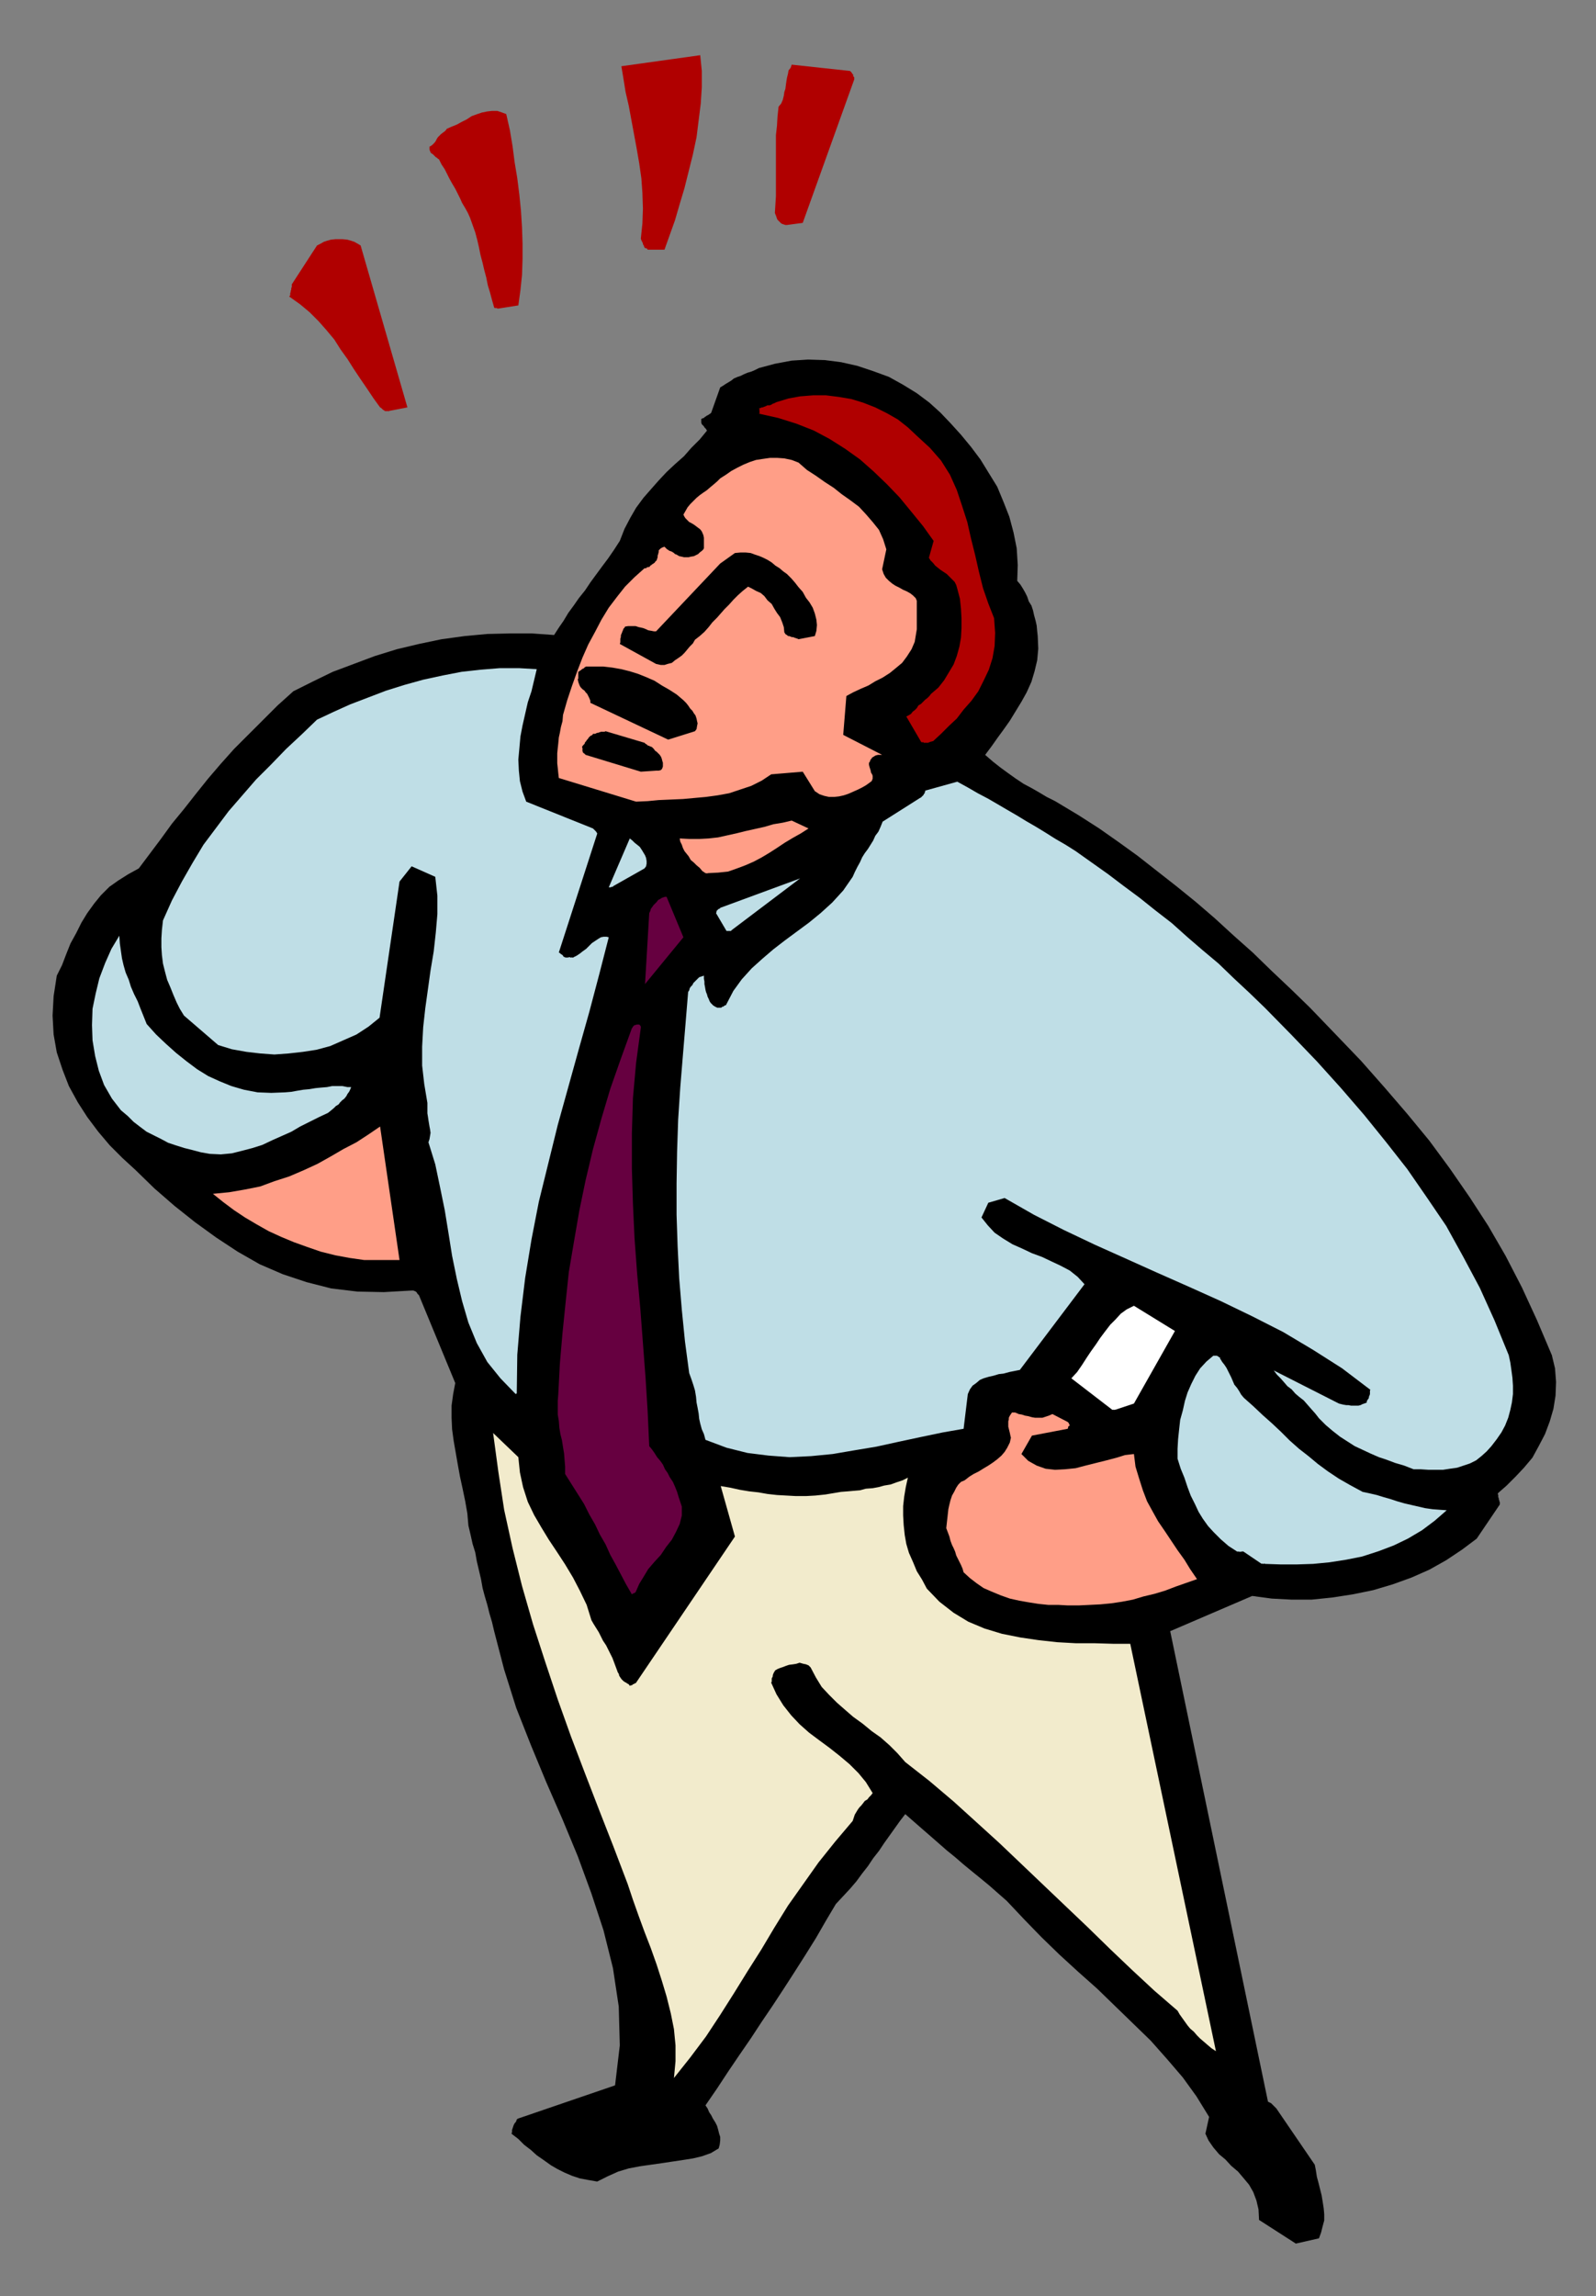 <?xml version="1.0" encoding="UTF-8" standalone="no"?>
<svg
   xmlns:dc="http://purl.org/dc/elements/1.1/"
   xmlns:cc="http://creativecommons.org/ns#"
   xmlns:rdf="http://www.w3.org/1999/02/22-rdf-syntax-ns#"
   xmlns:svg="http://www.w3.org/2000/svg"
   xmlns="http://www.w3.org/2000/svg"
   xmlns:sodipodi="http://sodipodi.sourceforge.net/DTD/sodipodi-0.dtd"
   xmlns:inkscape="http://www.inkscape.org/namespaces/inkscape"
   version="1.0"
   width="129.808mm"
   height="186.728mm"
   id="svg51"
   sodipodi:docname="CCM01297.WMF">
  <rect width="100%" height="100%" fill="#808080" stroke="none"/>
  <sodipodi:namedview
     pagecolor="#ffffff"
     bordercolor="#666666"
     borderopacity="1"
     objecttolerance="10"
     gridtolerance="10"
     guidetolerance="10"
     inkscape:pageopacity="0"
     inkscape:pageshadow="2"
     inkscape:window-width="640"
     inkscape:window-height="480"
     id="namedview53" />
  <defs
     id="defs3">
    <pattern
       id="WMFhbasepattern"
       patternUnits="userSpaceOnUse"
       width="6"
       height="6"
       x="0"
       y="0" />
  </defs>
  <path
     style="fill:#000000;fill-rule:evenodd;fill-opacity:1;stroke:none;"
     d="  M 398.344,689.589   L 405.454,687.973   L 406.1,686.196   L 406.585,684.257   L 407.07,682.479   L 407.07,680.541   L 406.908,678.763   L 406.585,676.663   L 406.262,674.724   L 405.777,672.785   L 405.292,670.846   L 404.808,669.069   L 404.484,666.968   L 404.161,665.353   L 392.688,648.549   L 392.364,648.065   L 392.203,647.903   L 392.041,647.741   L 391.88,647.58   L 391.556,647.257   L 391.395,647.095   L 391.233,646.934   L 390.91,646.61   L 390.748,646.449   L 390.425,646.287   L 390.102,646.126   L 389.779,645.964   L 359.721,501.357   L 384.931,490.532   L 390.91,491.34   L 397.051,491.663   L 403.192,491.663   L 409.494,491.017   L 415.796,490.047   L 422.099,488.755   L 428.078,486.977   L 433.896,484.877   L 439.39,482.453   L 444.561,479.545   L 449.409,476.314   L 453.934,472.921   L 461.044,462.419   L 461.044,462.095   L 461.044,461.934   L 461.044,461.611   L 460.883,461.449   L 460.883,461.126   L 460.721,460.803   L 460.721,460.48   L 460.559,460.157   L 460.559,459.833   L 460.559,459.51   L 460.398,459.187   L 460.559,458.864   L 463.145,456.602   L 465.892,453.855   L 468.478,451.109   L 471.063,448.039   L 473.003,444.484   L 474.942,440.768   L 476.396,436.89   L 477.527,433.012   L 478.174,428.973   L 478.335,424.772   L 478.012,420.571   L 477.043,416.532   L 472.518,405.868   L 467.831,395.689   L 462.822,385.995   L 457.489,376.786   L 451.833,368.061   L 445.692,359.174   L 439.39,350.611   L 432.603,342.371   L 425.654,334.292   L 418.382,326.052   L 410.787,318.135   L 402.707,309.733   L 396.889,304.078   L 390.91,298.423   L 385.092,292.768   L 379.275,287.598   L 373.457,282.266   L 367.64,277.257   L 361.66,272.41   L 355.681,267.725   L 349.702,263.039   L 343.884,258.838   L 337.905,254.637   L 331.603,250.598   L 329.179,249.144   L 326.755,247.69   L 324.331,246.235   L 321.745,244.943   L 319.321,243.489   L 317.059,242.196   L 314.635,240.904   L 312.211,239.288   L 309.948,237.672   L 307.524,235.895   L 305.262,234.118   L 302.838,232.017   L 304.777,229.432   L 306.716,226.685   L 308.494,224.262   L 310.433,221.515   L 312.211,218.607   L 313.988,215.698   L 315.604,212.79   L 317.059,209.559   L 318.028,206.327   L 318.836,202.934   L 319.16,199.38   L 318.998,195.502   L 318.836,194.048   L 318.675,192.27   L 318.352,190.816   L 317.867,189.039   L 317.544,187.585   L 317.059,186.131   L 316.251,184.838   L 315.766,183.384   L 315.12,182.091   L 314.473,180.96   L 313.665,179.668   L 312.696,178.537   L 312.857,173.69   L 312.534,168.519   L 311.564,163.672   L 310.272,158.825   L 308.494,154.301   L 306.555,149.616   L 303.969,145.415   L 301.384,141.214   L 298.475,137.336   L 295.404,133.62   L 292.334,130.227   L 289.102,126.834   L 285.708,123.764   L 281.83,120.856   L 277.628,118.271   L 273.265,115.847   L 268.417,114.07   L 263.569,112.454   L 258.56,111.323   L 253.55,110.677   L 248.379,110.515   L 243.369,110.838   L 238.198,111.808   L 233.35,113.1   L 232.057,113.747   L 230.926,114.231   L 229.795,114.554   L 228.664,115.039   L 227.694,115.524   L 226.725,115.847   L 225.593,116.332   L 224.785,116.978   L 223.977,117.463   L 223.169,117.947   L 222.2,118.594   L 221.392,119.078   L 218.806,126.349   L 218.645,126.834   L 218.483,126.995   L 218.321,127.157   L 217.998,127.319   L 217.837,127.48   L 217.513,127.642   L 217.19,127.803   L 217.029,127.965   L 216.705,128.126   L 216.382,128.45   L 215.897,128.611   L 215.574,128.773   L 215.574,129.257   L 215.574,129.581   L 215.574,129.904   L 215.736,130.388   L 215.897,130.55   L 216.221,130.873   L 216.382,131.035   L 216.544,131.358   L 216.705,131.519   L 217.029,131.843   L 217.19,132.166   L 217.352,132.327   L 215.089,135.074   L 212.504,137.659   L 210.241,140.244   L 207.494,142.668   L 204.909,145.091   L 202.485,147.677   L 200.061,150.423   L 197.798,153.009   L 195.536,156.078   L 193.758,159.148   L 191.981,162.541   L 190.526,166.257   L 188.749,169.004   L 186.971,171.589   L 185.032,174.174   L 183.254,176.598   L 181.477,179.022   L 179.861,181.445   L 177.921,183.869   L 176.467,185.969   L 174.689,188.393   L 173.235,190.816   L 171.781,192.917   L 170.326,195.179   L 163.539,194.694   L 156.752,194.694   L 149.803,194.856   L 142.854,195.502   L 135.744,196.471   L 128.795,197.925   L 122.008,199.541   L 115.221,201.642   L 108.757,204.065   L 102.293,206.489   L 96.313,209.397   L 90.173,212.467   L 85.325,216.829   L 80.8,221.353   L 76.437,225.716   L 71.912,230.24   L 67.872,234.764   L 63.994,239.288   L 60.115,244.135   L 56.56,248.659   L 52.843,253.183   L 49.45,257.869   L 46.056,262.393   L 42.662,266.917   L 39.43,268.694   L 36.36,270.633   L 33.613,272.572   L 31.027,275.157   L 28.926,277.742   L 26.826,280.65   L 25.048,283.559   L 23.432,286.79   L 21.654,290.021   L 20.362,293.253   L 19.069,296.646   L 17.453,299.877   L 16.483,306.179   L 16.16,312.157   L 16.483,317.973   L 17.453,323.467   L 19.23,328.799   L 21.17,333.807   L 23.917,338.816   L 26.826,343.34   L 30.219,347.864   L 33.774,352.065   L 37.653,355.943   L 41.531,359.497   L 47.51,365.314   L 53.651,370.646   L 59.954,375.654   L 66.418,380.34   L 73.043,384.703   L 79.83,388.58   L 86.941,391.65   L 94.213,394.074   L 101.808,396.013   L 109.888,396.982   L 117.968,397.144   L 126.533,396.659   L 126.856,396.659   L 127.017,396.659   L 127.179,396.659   L 127.341,396.82   L 127.502,396.82   L 127.825,396.982   L 127.987,397.144   L 128.149,397.305   L 128.31,397.628   L 128.472,397.79   L 128.633,397.951   L 128.795,398.113   L 139.945,425.095   L 139.299,428.488   L 138.814,432.043   L 138.814,435.759   L 138.976,439.314   L 139.461,442.868   L 140.107,446.585   L 140.753,450.301   L 141.4,453.855   L 142.208,457.571   L 143.016,461.449   L 143.662,465.165   L 143.985,468.881   L 144.632,471.628   L 145.278,474.536   L 146.086,477.122   L 146.571,479.868   L 147.217,482.615   L 147.864,485.362   L 148.349,488.108   L 148.995,490.532   L 149.803,493.279   L 150.449,495.864   L 151.257,498.611   L 151.904,501.357   L 154.974,513.152   L 158.691,524.947   L 163.216,536.418   L 167.902,547.728   L 172.912,559.2   L 177.598,570.51   L 181.8,581.982   L 185.517,593.292   L 188.425,604.925   L 190.203,616.72   L 190.526,628.676   L 189.072,640.955   L 159.337,651.134   L 159.014,651.296   L 158.853,651.458   L 158.691,651.942   L 158.529,652.265   L 158.206,652.589   L 158.045,652.912   L 157.883,653.235   L 157.721,653.72   L 157.56,654.204   L 157.398,654.689   L 157.398,655.335   L 157.237,655.82   L 159.337,657.436   L 161.115,659.213   L 163.216,660.829   L 164.993,662.444   L 167.094,663.899   L 169.357,665.514   L 171.296,666.645   L 173.558,667.776   L 175.821,668.746   L 178.245,669.554   L 180.83,670.038   L 183.577,670.523   L 186.809,668.907   L 190.041,667.453   L 193.273,666.484   L 196.667,665.837   L 200.061,665.353   L 203.454,664.868   L 206.686,664.383   L 209.918,663.899   L 212.989,663.414   L 215.736,662.768   L 218.483,661.798   L 220.907,660.344   L 221.23,659.213   L 221.392,657.92   L 221.392,656.789   L 221.069,655.82   L 220.745,654.527   L 220.422,653.396   L 219.937,652.427   L 219.129,651.134   L 218.645,650.165   L 217.998,649.196   L 217.513,648.065   L 216.867,647.095   L 220.422,641.925   L 223.816,636.755   L 227.209,631.746   L 230.765,626.576   L 234.158,621.405   L 237.552,616.397   L 240.945,611.226   L 244.177,606.217   L 247.571,600.886   L 250.803,595.715   L 253.873,590.383   L 256.944,585.213   L 259.206,582.79   L 261.307,580.528   L 263.246,578.266   L 265.024,575.842   L 266.801,573.58   L 268.417,571.156   L 270.195,568.894   L 271.811,566.471   L 273.427,564.209   L 275.043,561.947   L 276.659,559.685   L 278.275,557.584   L 280.86,559.846   L 283.446,562.108   L 285.87,564.209   L 288.456,566.471   L 291.041,568.733   L 293.627,570.833   L 296.051,572.934   L 298.798,575.196   L 301.384,577.296   L 304.131,579.558   L 306.878,581.982   L 309.464,584.244   L 314.796,589.899   L 320.129,595.392   L 325.624,600.724   L 331.441,606.056   L 337.259,611.226   L 342.753,616.558   L 348.248,621.89   L 353.742,627.222   L 358.752,632.877   L 363.6,638.532   L 367.801,644.348   L 371.68,650.65   L 370.548,655.82   L 371.518,657.92   L 372.972,660.021   L 374.75,662.121   L 376.689,663.737   L 378.467,665.676   L 380.568,667.453   L 382.345,669.554   L 383.961,671.492   L 385.254,673.755   L 386.224,676.34   L 386.87,679.086   L 387.032,682.318   L 398.344,689.589   L 398.344,689.589  z "
     id="path5" />
  <path
     style="fill:#f2ebcc;fill-rule:evenodd;fill-opacity:1;stroke:none;"
     d="  M 207.171,638.693   L 212.181,632.392   L 217.029,625.929   L 221.392,619.305   L 225.593,612.68   L 229.795,605.894   L 233.997,599.27   L 238.037,592.484   L 242.238,585.698   L 246.925,579.073   L 251.611,572.449   L 256.782,565.986   L 262.115,559.685   L 262.438,558.715   L 262.761,557.746   L 263.246,556.938   L 263.731,556.13   L 264.216,555.484   L 264.7,554.999   L 265.347,554.191   L 265.832,553.545   L 266.64,553.06   L 267.125,552.414   L 267.771,551.768   L 268.256,551.121   L 266.155,547.728   L 263.892,544.982   L 261.145,542.235   L 258.075,539.65   L 255.005,537.226   L 251.934,534.964   L 248.702,532.541   L 245.793,529.956   L 243.208,527.209   L 240.784,524.139   L 238.683,520.746   L 237.067,517.191   L 237.229,516.868   L 237.229,516.545   L 237.229,516.222   L 237.229,515.899   L 237.39,515.576   L 237.552,515.253   L 237.552,514.929   L 237.713,514.445   L 237.875,514.122   L 238.037,513.798   L 238.198,513.637   L 238.198,513.475   L 239.006,512.991   L 239.814,512.667   L 240.784,512.344   L 241.592,512.021   L 242.561,511.698   L 243.854,511.536   L 244.824,511.375   L 245.793,511.052   L 246.925,511.375   L 247.733,511.536   L 248.541,511.86   L 249.187,512.506   L 250.803,515.576   L 252.581,518.484   L 254.843,520.908   L 257.267,523.331   L 259.853,525.593   L 262.276,527.694   L 265.185,529.794   L 267.933,532.056   L 270.68,533.995   L 273.427,536.418   L 275.851,538.842   L 278.275,541.589   L 285.708,547.405   L 293.142,553.707   L 300.091,560.008   L 307.201,566.471   L 313.988,572.934   L 320.937,579.558   L 327.724,586.021   L 334.512,592.484   L 341.299,599.108   L 348.086,605.571   L 354.873,611.872   L 361.984,618.012   L 362.63,619.143   L 363.438,620.274   L 364.246,621.405   L 365.054,622.536   L 365.862,623.506   L 366.993,624.475   L 367.963,625.606   L 368.932,626.576   L 370.064,627.545   L 371.195,628.514   L 372.326,629.484   L 373.78,630.453   L 347.44,505.235   L 342.107,505.235   L 336.612,505.074   L 330.795,505.074   L 324.977,504.75   L 319.16,504.104   L 313.665,503.296   L 308.009,502.165   L 302.676,500.55   L 297.667,498.449   L 293.142,495.702   L 288.779,492.309   L 284.9,488.27   L 283.446,485.523   L 281.83,482.938   L 280.699,480.191   L 279.406,477.283   L 278.598,474.536   L 278.113,471.79   L 277.79,468.72   L 277.628,465.812   L 277.628,462.903   L 277.952,459.995   L 278.436,457.087   L 279.083,454.178   L 277.467,454.986   L 275.528,455.633   L 273.75,456.279   L 271.811,456.602   L 270.033,457.087   L 268.256,457.41   L 266.155,457.571   L 264.377,458.056   L 262.438,458.218   L 260.661,458.379   L 258.56,458.541   L 256.621,458.864   L 253.712,459.349   L 250.641,459.672   L 247.733,459.833   L 244.662,459.833   L 241.753,459.672   L 238.845,459.51   L 235.936,459.187   L 233.189,458.702   L 230.28,458.379   L 227.371,457.895   L 224.462,457.248   L 221.553,456.764   L 225.917,472.274   L 195.536,517.191   L 195.536,517.191   L 195.536,517.191   L 195.374,517.353   L 195.213,517.353   L 195.051,517.515   L 194.889,517.515   L 194.728,517.676   L 194.566,517.676   L 194.243,517.999   L 194.081,517.999   L 193.92,517.999   L 193.597,518.161   L 193.273,517.676   L 192.95,517.515   L 192.465,517.191   L 192.142,517.03   L 191.657,516.707   L 191.334,516.384   L 191.011,516.06   L 190.688,515.576   L 190.365,515.091   L 190.203,514.445   L 189.88,513.96   L 189.718,513.475   L 189.233,512.183   L 188.749,510.89   L 188.264,509.598   L 187.617,508.305   L 186.971,507.012   L 186.325,505.72   L 185.355,504.266   L 184.709,502.973   L 184.062,501.681   L 183.254,500.388   L 182.446,499.095   L 181.8,497.964   L 180.345,493.279   L 178.245,488.916   L 176.144,484.877   L 173.72,480.838   L 171.296,477.122   L 168.71,473.244   L 166.448,469.528   L 164.185,465.65   L 162.246,461.611   L 160.792,457.087   L 159.822,452.563   L 159.337,447.877   L 151.581,440.445   L 153.197,452.401   L 154.974,464.034   L 157.56,475.829   L 160.469,487.462   L 163.862,499.257   L 167.579,510.729   L 171.457,522.362   L 175.497,533.672   L 179.861,545.143   L 184.224,556.453   L 188.587,567.602   L 192.95,579.073   L 194.566,583.921   L 196.344,588.929   L 198.121,593.776   L 200.061,598.785   L 201.838,603.794   L 203.454,608.803   L 204.909,613.65   L 206.201,618.82   L 207.171,623.667   L 207.656,628.676   L 207.656,633.523   L 207.171,638.693   L 207.171,638.693  z "
     id="path7" />
  <path
     style="fill:#ff9e87;fill-rule:evenodd;fill-opacity:1;stroke:none;"
     d="  M 328.209,493.44   L 331.603,493.44   L 334.996,493.279   L 338.228,493.117   L 341.622,492.794   L 344.854,492.309   L 348.248,491.663   L 351.48,490.694   L 354.873,489.886   L 358.105,488.916   L 361.499,487.624   L 364.731,486.493   L 367.963,485.362   L 365.862,482.292   L 364.084,479.384   L 361.984,476.475   L 360.044,473.567   L 358.105,470.659   L 356.004,467.589   L 354.388,464.681   L 352.611,461.449   L 351.318,458.056   L 350.187,454.502   L 349.056,450.785   L 348.571,446.908   L 345.824,447.231   L 343.238,448.039   L 340.168,448.847   L 336.936,449.654   L 333.704,450.462   L 330.633,451.27   L 327.401,451.593   L 324.331,451.755   L 321.422,451.432   L 318.675,450.462   L 316.089,449.008   L 313.988,446.908   L 317.22,441.253   L 328.209,439.152   L 328.371,438.668   L 328.371,438.506   L 328.532,438.344   L 328.532,438.344   L 328.694,438.183   L 328.856,438.183   L 328.856,438.183   L 328.856,438.183   L 328.856,438.021   L 328.694,437.86   L 328.532,437.375   L 328.209,437.052   L 323.523,434.628   L 322.392,435.113   L 321.422,435.436   L 320.452,435.759   L 319.16,435.759   L 318.19,435.759   L 317.22,435.598   L 316.089,435.274   L 315.12,435.113   L 314.15,434.79   L 313.18,434.628   L 312.049,434.143   L 311.08,434.143   L 310.756,434.628   L 310.433,435.113   L 310.11,435.759   L 310.11,436.244   L 309.948,436.89   L 309.948,437.86   L 309.948,438.506   L 310.11,439.152   L 310.272,439.799   L 310.433,440.445   L 310.595,441.253   L 310.756,441.899   L 310.433,443.353   L 309.625,444.969   L 308.817,446.261   L 307.848,447.392   L 306.555,448.523   L 305.262,449.493   L 303.808,450.462   L 302.192,451.432   L 300.899,452.24   L 299.283,453.047   L 297.99,453.855   L 296.536,454.986   L 295.404,455.471   L 294.596,456.279   L 293.95,457.248   L 293.304,458.541   L 292.657,459.672   L 292.172,461.126   L 291.849,462.419   L 291.526,463.873   L 291.364,465.327   L 291.203,466.781   L 291.041,468.235   L 290.88,469.689   L 291.364,470.982   L 291.849,472.274   L 292.172,473.567   L 292.657,474.86   L 293.142,475.829   L 293.627,476.96   L 293.95,478.091   L 294.435,479.06   L 294.92,480.03   L 295.404,480.999   L 295.889,482.13   L 296.212,483.261   L 298.152,485.039   L 300.252,486.654   L 302.353,488.108   L 304.939,489.239   L 307.686,490.37   L 310.433,491.34   L 313.342,491.986   L 316.089,492.471   L 319.16,492.956   L 322.23,493.279   L 325.3,493.279   L 328.209,493.44   L 328.209,493.44  z "
     id="path9" />
  <path
     style="fill:#660040;fill-rule:evenodd;fill-opacity:1;stroke:none;"
     d="  M 195.374,489.401   L 196.505,486.816   L 197.798,484.715   L 199.253,482.292   L 201.192,480.03   L 203.131,477.929   L 204.747,475.506   L 206.525,473.244   L 207.817,470.82   L 208.949,468.397   L 209.595,465.812   L 209.595,463.065   L 208.625,460.157   L 208.141,458.541   L 207.494,456.925   L 206.848,455.471   L 205.878,454.017   L 205.232,452.724   L 204.424,451.593   L 203.777,450.139   L 202.969,449.008   L 202,447.877   L 201.192,446.585   L 200.384,445.454   L 199.576,444.484   L 199.091,433.82   L 198.445,423.48   L 197.637,412.816   L 196.829,402.152   L 195.859,391.489   L 195.051,380.502   L 194.566,369.999   L 194.243,359.174   L 194.243,348.349   L 194.566,337.524   L 195.536,326.698   L 196.99,315.873   L 196.99,315.55   L 196.829,315.227   L 196.667,315.065   L 196.505,314.903   L 196.182,314.903   L 195.697,314.903   L 195.374,315.065   L 195.051,315.065   L 194.728,315.388   L 194.566,315.55   L 194.405,315.873   L 194.243,316.034   L 190.849,325.406   L 187.617,334.615   L 184.87,343.825   L 182.285,353.196   L 180.022,362.729   L 178.083,372.1   L 176.467,381.471   L 174.851,391.004   L 173.881,400.213   L 172.912,409.746   L 172.104,419.117   L 171.619,428.488   L 171.457,430.589   L 171.457,432.689   L 171.457,434.79   L 171.781,436.729   L 171.942,438.829   L 172.265,440.768   L 172.75,442.707   L 173.073,444.807   L 173.397,446.746   L 173.558,448.847   L 173.72,450.785   L 173.72,453.047   L 175.659,456.117   L 177.598,459.187   L 179.537,462.257   L 181.153,465.488   L 182.931,468.558   L 184.385,471.628   L 186.163,474.698   L 187.617,477.929   L 189.233,480.838   L 190.849,483.908   L 192.465,486.977   L 194.243,490.047   L 194.405,489.886   L 194.405,489.886   L 194.566,489.886   L 194.566,489.724   L 194.728,489.724   L 194.889,489.724   L 195.051,489.563   L 195.213,489.563   L 195.213,489.401   L 195.374,489.401   L 195.374,489.401   L 195.374,489.401   L 195.374,489.401  z "
     id="path11" />
  <path
     style="fill:#bfdee6;fill-rule:evenodd;fill-opacity:1;stroke:none;"
     d="  M 388.809,480.676   L 393.657,480.838   L 398.667,480.838   L 403.676,480.676   L 408.686,480.191   L 413.857,479.384   L 418.705,478.414   L 423.715,476.798   L 428.401,475.021   L 432.764,472.921   L 437.128,470.336   L 441.006,467.427   L 444.723,464.196   L 442.46,464.034   L 440.36,463.873   L 438.097,463.55   L 435.996,463.065   L 433.896,462.58   L 431.795,462.095   L 429.532,461.449   L 427.593,460.803   L 425.331,460.157   L 423.23,459.51   L 421.129,459.026   L 418.867,458.541   L 414.988,456.44   L 411.595,454.502   L 408.201,452.24   L 405.131,449.978   L 402.222,447.554   L 399.313,445.292   L 396.404,442.707   L 393.819,440.122   L 391.072,437.536   L 388.163,434.951   L 385.254,432.205   L 382.345,429.619   L 381.537,428.65   L 380.891,427.519   L 380.244,426.55   L 379.436,425.58   L 378.952,424.449   L 378.467,423.318   L 377.982,422.349   L 377.497,421.379   L 377.012,420.41   L 376.366,419.44   L 375.72,418.633   L 375.235,417.825   L 375.073,417.663   L 375.073,417.34   L 374.912,417.178   L 374.75,417.178   L 374.588,417.017   L 374.427,416.855   L 374.265,416.855   L 374.104,416.694   L 373.78,416.694   L 373.619,416.694   L 373.134,416.694   L 372.972,416.694   L 370.872,418.471   L 368.932,420.571   L 367.478,422.833   L 366.185,425.419   L 365.054,428.004   L 364.246,430.589   L 363.6,433.497   L 362.792,436.406   L 362.468,439.314   L 362.145,442.384   L 361.984,445.292   L 361.984,448.362   L 362.953,451.432   L 364.084,454.178   L 365.054,457.087   L 366.024,459.672   L 367.316,462.257   L 368.448,464.681   L 369.74,466.781   L 371.356,469.043   L 373.134,470.982   L 375.235,473.082   L 377.659,475.183   L 380.406,476.96   L 380.406,476.96   L 380.406,476.798   L 380.568,476.96   L 380.729,476.798   L 380.891,476.96   L 381.052,476.96   L 381.376,476.96   L 381.537,476.96   L 381.699,476.798   L 381.86,476.96   L 382.022,476.798   L 382.345,476.96   L 387.84,480.676   L 387.84,480.676   L 387.84,480.515   L 387.84,480.676   L 388.001,480.515   L 388.163,480.676   L 388.163,480.676   L 388.324,480.676   L 388.486,480.676   L 388.648,480.515   L 388.648,480.676   L 388.648,480.515   L 388.809,480.676   L 388.809,480.676  z "
     id="path13" />
  <path
     style="fill:#bfdee6;fill-rule:evenodd;fill-opacity:1;stroke:none;"
     d="  M 434.542,451.593   L 436.643,451.593   L 439.067,451.755   L 441.329,451.755   L 443.591,451.755   L 445.692,451.432   L 447.955,451.109   L 449.894,450.462   L 451.833,449.816   L 453.772,448.847   L 455.388,447.554   L 457.004,446.1   L 458.459,444.484   L 460.075,442.384   L 461.529,440.283   L 462.66,438.183   L 463.63,435.759   L 464.276,433.336   L 464.761,431.074   L 465.084,428.488   L 465.084,425.903   L 464.923,423.48   L 464.599,421.056   L 464.276,418.794   L 463.791,416.532   L 459.428,405.868   L 454.903,395.851   L 449.732,386.157   L 444.561,376.786   L 438.743,368.222   L 432.603,359.336   L 426.139,351.096   L 419.352,342.694   L 412.241,334.454   L 404.808,326.214   L 397.051,318.135   L 388.809,309.733   L 384.123,305.209   L 379.275,300.685   L 374.588,296.161   L 369.579,291.96   L 364.892,287.921   L 360.206,283.72   L 355.196,279.842   L 350.348,275.965   L 345.339,272.249   L 340.652,268.694   L 335.643,265.139   L 330.633,261.585   L 327.563,259.646   L 324.492,257.869   L 321.422,255.93   L 318.513,254.152   L 315.443,252.375   L 312.534,250.598   L 309.464,248.821   L 306.716,247.205   L 303.646,245.428   L 300.576,243.812   L 297.505,242.035   L 294.273,240.257   L 284.416,243.004   L 284.416,243.327   L 284.254,243.489   L 284.254,243.812   L 284.092,243.973   L 283.931,244.135   L 283.931,244.297   L 283.769,244.458   L 283.608,244.62   L 283.446,244.781   L 283.284,244.943   L 283.123,245.104   L 282.8,245.266   L 271.326,252.537   L 270.68,254.152   L 270.033,255.607   L 269.064,256.899   L 268.417,258.353   L 267.609,259.646   L 266.801,260.938   L 265.832,262.231   L 265.024,263.524   L 264.377,264.978   L 263.569,266.432   L 262.761,268.048   L 262.115,269.502   L 259.206,273.703   L 255.813,277.419   L 252.257,280.65   L 248.702,283.559   L 244.985,286.305   L 241.269,289.052   L 237.713,291.799   L 234.32,294.707   L 231.088,297.615   L 228.017,301.008   L 225.432,304.563   L 223.331,308.602   L 223.169,308.925   L 222.685,309.087   L 222.523,309.248   L 222.361,309.41   L 222.038,309.41   L 221.877,309.572   L 221.877,309.572   L 221.715,309.733   L 221.553,309.733   L 221.553,309.733   L 221.553,309.733   L 221.392,309.733   L 221.23,309.733   L 220.907,309.733   L 220.745,309.733   L 220.422,309.733   L 220.261,309.572   L 220.099,309.572   L 219.937,309.41   L 219.776,309.41   L 219.614,309.248   L 219.291,309.087   L 219.129,308.925   L 218.806,308.602   L 218.483,308.279   L 218.16,307.794   L 217.837,306.986   L 217.513,306.34   L 217.352,305.694   L 217.029,304.886   L 216.867,304.24   L 216.705,303.27   L 216.544,302.462   L 216.544,301.655   L 216.382,300.847   L 216.382,299.877   L 215.897,300.039   L 215.413,300.2   L 214.928,300.362   L 214.443,300.847   L 213.958,301.331   L 213.635,301.655   L 213.15,302.139   L 212.827,302.786   L 212.342,303.27   L 212.019,303.755   L 211.857,304.401   L 211.534,304.886   L 210.726,314.742   L 209.918,324.436   L 209.11,334.292   L 208.464,344.148   L 208.141,353.842   L 207.979,363.698   L 207.979,373.392   L 208.302,383.087   L 208.787,392.943   L 209.595,402.637   L 210.565,412.331   L 211.857,422.026   L 212.504,423.803   L 213.15,425.742   L 213.635,427.357   L 213.958,429.296   L 214.12,431.074   L 214.443,432.689   L 214.766,434.467   L 214.928,436.082   L 215.251,437.536   L 215.736,439.314   L 216.382,440.768   L 216.867,442.545   L 223.331,444.969   L 229.795,446.585   L 236.259,447.392   L 242.723,447.877   L 249.349,447.554   L 255.974,446.908   L 262.6,445.777   L 269.387,444.646   L 276.012,443.192   L 282.8,441.737   L 289.748,440.283   L 296.212,439.152   L 297.505,428.488   L 298.152,427.034   L 298.96,425.903   L 300.091,425.095   L 301.222,424.126   L 302.353,423.641   L 303.969,423.157   L 305.424,422.833   L 307.04,422.349   L 308.494,422.187   L 310.272,421.702   L 311.888,421.379   L 313.504,421.056   L 333.38,394.72   L 331.28,392.458   L 328.856,390.519   L 326.108,389.065   L 323.361,387.772   L 320.291,386.318   L 317.22,385.187   L 314.15,383.733   L 311.241,382.441   L 308.332,380.663   L 305.747,378.886   L 303.646,376.624   L 301.707,374.2   L 303.808,369.676   L 308.817,368.222   L 317.867,373.392   L 327.078,378.078   L 336.612,382.602   L 345.985,386.803   L 355.681,391.165   L 365.539,395.528   L 375.235,399.89   L 384.931,404.576   L 394.465,409.423   L 403.676,414.916   L 412.564,420.571   L 421.291,427.196   L 421.129,427.357   L 421.129,427.842   L 421.129,428.165   L 421.129,428.488   L 420.968,428.973   L 420.806,429.296   L 420.806,429.619   L 420.644,429.943   L 420.483,430.104   L 420.321,430.427   L 420.16,430.589   L 420.16,431.074   L 419.352,431.397   L 418.867,431.558   L 418.22,431.881   L 417.574,432.043   L 416.928,432.043   L 415.958,432.043   L 415.312,432.043   L 414.504,431.881   L 413.857,431.881   L 412.888,431.72   L 412.241,431.558   L 411.595,431.397   L 391.556,421.218   L 392.526,422.51   L 393.657,423.641   L 394.788,424.934   L 395.758,426.065   L 397.051,427.034   L 398.182,428.327   L 399.313,429.296   L 400.768,430.427   L 401.899,431.72   L 403.03,433.012   L 404.323,434.467   L 405.454,435.921   L 407.555,438.021   L 409.656,439.799   L 411.918,441.576   L 414.18,443.03   L 416.443,444.484   L 418.867,445.615   L 421.291,446.746   L 423.876,447.877   L 426.3,448.685   L 428.886,449.654   L 431.633,450.462   L 434.542,451.593   L 434.542,451.593  z "
     id="path15" />
  <path
     style="fill:#ffffff;fill-rule:evenodd;fill-opacity:1;stroke:none;"
     d="  M 342.753,433.336   L 348.571,431.397   L 361.176,409.1   L 348.571,401.344   L 346.308,402.475   L 344.531,403.768   L 342.915,405.545   L 341.299,407.161   L 339.683,409.261   L 338.228,411.2   L 336.936,413.139   L 335.32,415.401   L 334.027,417.34   L 332.572,419.602   L 331.118,421.702   L 329.34,423.641   L 341.945,433.336   L 342.107,433.336   L 342.107,433.174   L 342.107,433.336   L 342.268,433.174   L 342.268,433.336   L 342.43,433.336   L 342.592,433.336   L 342.592,433.336   L 342.753,433.174   L 342.753,433.336   L 342.753,433.174   L 342.753,433.336   L 342.753,433.336  z "
     id="path17" />
  <path
     style="fill:#bfdee6;fill-rule:evenodd;fill-opacity:1;stroke:none;"
     d="  M 158.853,428.327   L 159.014,416.371   L 159.984,404.737   L 161.438,392.781   L 163.377,380.986   L 165.64,369.353   L 168.549,357.558   L 171.457,345.764   L 174.689,334.131   L 177.921,322.497   L 181.153,311.026   L 184.224,299.393   L 187.133,288.083   L 186.486,287.921   L 185.517,287.921   L 184.709,288.083   L 183.901,288.567   L 182.931,289.214   L 181.961,289.86   L 180.992,290.829   L 180.184,291.637   L 179.053,292.445   L 178.245,293.091   L 177.275,293.738   L 176.305,294.222   L 176.305,294.222   L 176.144,294.384   L 175.821,294.222   L 175.497,294.384   L 175.336,294.222   L 175.174,294.222   L 174.851,294.222   L 174.689,294.222   L 174.528,294.384   L 174.205,294.222   L 174.043,294.384   L 173.72,294.222   L 173.72,294.222   L 173.72,294.222   L 173.558,294.222   L 173.397,294.061   L 173.235,294.061   L 173.073,293.738   L 172.912,293.576   L 172.75,293.414   L 172.427,293.253   L 172.265,293.091   L 172.104,292.93   L 171.781,292.768   L 183.577,256.253   L 183.577,256.091   L 183.416,255.93   L 183.416,255.768   L 183.254,255.768   L 183.254,255.768   L 183.254,255.768   L 183.254,255.607   L 183.254,255.607   L 183.093,255.445   L 182.931,255.283   L 182.769,255.122   L 182.285,254.637   L 161.761,246.397   L 160.63,243.327   L 159.822,240.096   L 159.499,236.864   L 159.337,233.471   L 159.661,229.917   L 159.984,226.362   L 160.63,222.969   L 161.438,219.415   L 162.246,215.86   L 163.377,212.467   L 164.185,209.074   L 164.993,205.681   L 159.499,205.358   L 153.681,205.358   L 147.702,205.843   L 141.885,206.489   L 136.067,207.62   L 130.088,208.912   L 124.27,210.528   L 118.614,212.305   L 113.12,214.406   L 107.625,216.506   L 102.616,218.768   L 97.445,221.192   L 92.758,225.716   L 87.91,230.24   L 83.386,234.925   L 78.699,239.611   L 74.498,244.458   L 70.296,249.305   L 66.418,254.476   L 62.539,259.646   L 59.146,265.301   L 55.914,270.956   L 52.843,276.773   L 50.096,282.912   L 49.773,285.821   L 49.611,288.406   L 49.611,291.152   L 49.773,293.576   L 50.096,296.161   L 50.742,298.746   L 51.389,301.17   L 52.358,303.432   L 53.328,305.855   L 54.298,308.117   L 55.267,310.056   L 56.56,312.157   L 67.064,321.205   L 71.266,322.497   L 75.79,323.305   L 79.992,323.79   L 84.355,324.113   L 88.718,323.79   L 93.081,323.305   L 97.283,322.659   L 101.485,321.528   L 105.525,319.751   L 109.565,317.973   L 113.281,315.55   L 116.675,312.803   L 122.816,270.956   L 126.533,266.27   L 133.805,269.502   L 134.451,275.318   L 134.451,280.973   L 133.966,286.628   L 133.32,292.445   L 132.35,298.262   L 131.542,304.078   L 130.734,309.895   L 130.088,315.711   L 129.765,321.69   L 129.765,327.506   L 130.411,333.161   L 131.381,338.978   L 131.381,340.109   L 131.381,341.24   L 131.381,342.209   L 131.542,343.179   L 131.704,344.31   L 131.865,345.279   L 132.027,346.248   L 132.189,347.056   L 132.35,348.187   L 132.189,349.157   L 132.027,350.126   L 131.704,351.096   L 133.805,357.882   L 135.259,364.829   L 136.713,371.938   L 137.845,378.886   L 138.976,385.995   L 140.43,393.104   L 142.046,399.89   L 143.985,406.515   L 146.571,412.816   L 149.803,418.633   L 153.843,423.641   L 158.529,428.488   L 158.691,428.327   L 158.691,428.327   L 158.691,428.327   L 158.691,428.327   L 158.691,428.327   L 158.853,428.327   L 158.853,428.327   L 158.853,428.327   L 158.853,428.327   L 158.853,428.327   L 158.853,428.327   L 158.853,428.327   L 158.853,428.327  z "
     id="path19" />
  <path
     style="fill:#ff9e87;fill-rule:evenodd;fill-opacity:1;stroke:none;"
     d="  M 111.989,387.288   L 122.816,387.288   L 116.837,346.248   L 113.281,348.672   L 109.565,351.096   L 105.525,353.196   L 101.646,355.458   L 97.606,357.72   L 93.405,359.659   L 88.88,361.598   L 84.355,363.052   L 79.992,364.668   L 75.144,365.637   L 70.458,366.445   L 65.448,366.93   L 68.68,369.515   L 71.912,371.938   L 75.306,374.2   L 78.861,376.301   L 82.578,378.401   L 86.456,380.178   L 90.334,381.794   L 94.374,383.248   L 98.576,384.703   L 103.101,385.834   L 107.464,386.641   L 111.989,387.288   L 111.989,387.288  z "
     id="path21" />
  <path
     style="fill:#bfdee6;fill-rule:evenodd;fill-opacity:1;stroke:none;"
     d="  M 64.478,354.65   L 67.872,354.812   L 71.266,354.489   L 74.498,353.681   L 77.568,352.873   L 80.638,351.903   L 83.709,350.449   L 86.618,349.157   L 89.526,347.864   L 92.273,346.248   L 95.182,344.794   L 98.091,343.34   L 100.838,342.048   L 101.646,341.401   L 102.616,340.593   L 103.262,339.947   L 104.07,339.462   L 104.555,338.816   L 105.201,338.17   L 105.848,337.685   L 106.494,336.877   L 106.817,336.231   L 107.302,335.585   L 107.625,334.938   L 107.949,334.131   L 106.817,334.131   L 105.201,333.807   L 103.747,333.807   L 102.131,333.807   L 100.515,334.131   L 98.576,334.292   L 96.96,334.454   L 95.021,334.777   L 93.243,334.938   L 91.304,335.262   L 89.526,335.585   L 87.587,335.746   L 83.386,335.908   L 79.184,335.746   L 74.982,334.938   L 71.104,333.807   L 67.549,332.353   L 63.994,330.738   L 60.6,328.637   L 57.368,326.214   L 54.136,323.628   L 51.066,320.882   L 47.995,317.973   L 45.086,314.742   L 44.117,312.318   L 43.147,309.895   L 42.339,307.794   L 41.208,305.532   L 40.238,303.27   L 39.592,301.17   L 38.622,298.908   L 37.976,296.646   L 37.491,294.545   L 37.168,292.283   L 36.845,290.021   L 36.683,287.598   L 34.259,291.637   L 32.32,296   L 30.542,300.685   L 29.411,305.371   L 28.442,310.056   L 28.28,315.065   L 28.442,319.751   L 29.25,324.598   L 30.381,329.122   L 31.997,333.484   L 34.421,337.685   L 37.168,341.24   L 39.269,343.017   L 41.046,344.794   L 43.147,346.41   L 45.086,347.864   L 47.349,348.995   L 49.611,350.126   L 51.712,351.257   L 54.136,352.065   L 56.722,352.873   L 59.307,353.519   L 61.731,354.165   L 64.478,354.65   L 64.478,354.65  z "
     id="path23" />
  <path
     style="fill:#660040;fill-rule:evenodd;fill-opacity:1;stroke:none;"
     d="  M 198.283,302.462   L 210.08,288.083   L 204.909,275.642   L 204.424,275.642   L 203.939,275.803   L 203.454,275.965   L 202.969,276.288   L 202.323,276.611   L 201.838,277.257   L 201.353,277.742   L 200.869,278.227   L 200.545,278.711   L 200.061,279.358   L 199.899,280.004   L 199.576,280.65   L 198.283,302.462   L 198.283,302.462  z "
     id="path25" />
  <path
     style="fill:#bfdee6;fill-rule:evenodd;fill-opacity:1;stroke:none;"
     d="  M 224.785,285.982   L 245.955,269.987   L 221.392,279.035   L 221.392,279.196   L 221.392,279.196   L 221.23,279.196   L 221.23,279.196   L 221.069,279.358   L 220.907,279.358   L 220.745,279.519   L 220.584,279.681   L 220.422,279.842   L 220.261,280.004   L 220.261,280.327   L 220.099,280.65   L 223.331,286.144   L 223.493,286.144   L 223.493,286.144   L 223.654,286.144   L 223.816,286.144   L 223.977,286.144   L 224.139,286.144   L 224.301,286.144   L 224.462,286.144   L 224.624,286.144   L 224.785,286.144   L 224.785,286.144   L 224.785,285.982   L 224.785,285.982  z "
     id="path27" />
  <path
     style="fill:#bfdee6;fill-rule:evenodd;fill-opacity:1;stroke:none;"
     d="  M 188.425,272.41   L 198.121,266.917   L 198.606,266.27   L 198.768,265.463   L 198.768,264.655   L 198.606,263.685   L 198.283,262.877   L 197.798,262.07   L 197.313,261.262   L 196.667,260.292   L 195.859,259.646   L 195.051,259   L 194.405,258.353   L 193.597,257.707   L 187.133,272.733   L 187.294,272.733   L 187.294,272.733   L 187.456,272.733   L 187.617,272.733   L 187.779,272.733   L 187.941,272.572   L 187.941,272.572   L 188.102,272.572   L 188.264,272.572   L 188.425,272.572   L 188.425,272.572   L 188.425,272.41   L 188.425,272.41  z "
     id="path29" />
  <path
     style="fill:#ff9e87;fill-rule:evenodd;fill-opacity:1;stroke:none;"
     d="  M 217.513,268.371   L 220.745,268.209   L 223.816,267.886   L 226.563,266.917   L 229.149,265.947   L 231.734,264.816   L 234.158,263.524   L 236.582,262.07   L 238.845,260.615   L 241.269,259   L 243.693,257.545   L 246.278,256.091   L 248.541,254.637   L 243.369,252.214   L 240.622,252.86   L 237.713,253.345   L 234.966,254.152   L 232.057,254.799   L 229.149,255.445   L 226.563,256.091   L 223.654,256.738   L 220.745,257.384   L 217.837,257.707   L 214.928,257.869   L 212.019,257.869   L 208.949,257.707   L 209.11,258.676   L 209.595,259.646   L 209.918,260.615   L 210.403,261.585   L 211.049,262.393   L 211.696,263.2   L 212.342,264.332   L 213.312,265.139   L 214.12,265.947   L 215.089,266.755   L 215.897,267.725   L 216.867,268.371   L 217.029,268.371   L 217.029,268.532   L 217.029,268.371   L 217.19,268.532   L 217.19,268.371   L 217.352,268.371   L 217.352,268.371   L 217.352,268.371   L 217.513,268.532   L 217.513,268.371   L 217.513,268.532   L 217.513,268.371   L 217.513,268.371  z "
     id="path31" />
  <path
     style="fill:#ff9e87;fill-rule:evenodd;fill-opacity:1;stroke:none;"
     d="  M 195.536,246.397   L 199.091,246.235   L 202.485,245.912   L 206.201,245.751   L 209.918,245.589   L 213.473,245.266   L 217.029,244.943   L 220.584,244.458   L 224.139,243.812   L 227.533,242.681   L 230.926,241.55   L 234.158,239.934   L 237.067,237.995   L 246.763,237.187   L 250.48,243.166   L 251.934,244.135   L 253.389,244.62   L 254.843,244.943   L 256.459,244.943   L 257.913,244.781   L 259.368,244.458   L 260.822,243.973   L 262.276,243.327   L 263.731,242.681   L 265.024,242.035   L 266.155,241.388   L 267.286,240.58   L 267.933,240.096   L 268.094,239.773   L 268.256,239.288   L 268.256,238.965   L 268.256,238.48   L 268.094,237.995   L 267.771,237.511   L 267.609,236.703   L 267.448,236.218   L 267.286,235.733   L 267.125,235.087   L 267.125,234.441   L 267.286,234.279   L 267.448,233.956   L 267.609,233.471   L 267.933,233.148   L 268.094,232.825   L 268.417,232.663   L 268.902,232.34   L 269.225,232.179   L 269.872,232.017   L 270.356,232.017   L 270.841,232.017   L 271.164,232.017   L 259.206,225.877   L 260.176,213.921   L 262.276,212.79   L 264.7,211.659   L 266.963,210.69   L 269.064,209.397   L 271.326,208.266   L 273.588,206.812   L 275.366,205.358   L 277.305,203.742   L 278.76,201.803   L 280.214,199.541   L 281.184,197.279   L 281.668,194.371   L 281.83,193.401   L 281.83,192.432   L 281.83,191.624   L 281.83,190.816   L 281.83,190.008   L 281.83,189.201   L 281.83,188.554   L 281.83,187.908   L 281.83,187.1   L 281.83,186.292   L 281.83,185.484   L 281.83,184.677   L 281.507,183.869   L 280.699,183.061   L 279.891,182.415   L 278.76,181.768   L 277.628,181.284   L 276.497,180.637   L 275.204,179.991   L 274.235,179.345   L 273.265,178.537   L 272.296,177.567   L 271.649,176.436   L 271.164,174.982   L 272.457,168.843   L 271.488,165.773   L 270.195,162.864   L 268.256,160.441   L 266.155,158.017   L 264.054,155.755   L 261.469,153.816   L 258.721,151.878   L 256.297,149.939   L 253.55,148.161   L 250.803,146.222   L 248.056,144.445   L 245.47,142.183   L 243.369,141.375   L 241.107,140.891   L 238.845,140.729   L 236.744,140.729   L 234.481,141.052   L 232.381,141.375   L 230.441,142.022   L 228.502,142.829   L 226.563,143.799   L 224.785,144.768   L 223.169,145.899   L 221.392,147.03   L 220.422,148   L 219.291,148.969   L 218.321,149.777   L 217.19,150.747   L 216.221,151.393   L 215.089,152.201   L 214.12,153.009   L 213.15,153.978   L 212.181,154.947   L 211.373,155.917   L 210.726,157.048   L 210.08,158.179   L 210.403,158.825   L 210.726,159.31   L 211.211,159.795   L 211.857,160.441   L 212.504,160.764   L 213.312,161.249   L 213.958,161.733   L 214.605,162.218   L 215.251,162.703   L 215.736,163.349   L 216.221,164.48   L 216.382,165.288   L 216.382,165.611   L 216.382,165.934   L 216.382,166.096   L 216.382,166.419   L 216.382,166.581   L 216.382,167.065   L 216.382,167.388   L 216.382,167.55   L 216.382,167.873   L 216.382,168.196   L 216.382,168.519   L 216.221,168.843   L 215.736,169.327   L 215.089,169.812   L 214.605,170.297   L 213.958,170.62   L 213.312,170.943   L 212.342,171.105   L 211.696,171.266   L 211.049,171.266   L 210.241,171.266   L 209.595,171.105   L 208.787,170.943   L 207.979,170.458   L 207.494,170.297   L 207.171,169.974   L 206.686,169.65   L 206.363,169.489   L 205.878,169.327   L 205.555,169.166   L 205.393,169.004   L 205.07,168.843   L 204.909,168.681   L 204.747,168.519   L 204.585,168.358   L 204.262,168.035   L 203.777,168.196   L 203.454,168.358   L 203.131,168.519   L 202.808,168.843   L 202.485,169.166   L 202.485,169.65   L 202.323,170.297   L 202.161,170.781   L 202.161,171.266   L 202,171.751   L 201.838,172.236   L 201.515,172.559   L 201.353,172.72   L 201.192,173.043   L 201.03,173.043   L 200.707,173.367   L 200.545,173.367   L 200.222,173.69   L 199.899,173.851   L 199.737,174.174   L 199.253,174.336   L 198.929,174.336   L 198.606,174.659   L 198.121,174.659   L 195.051,177.406   L 192.142,180.314   L 189.718,183.384   L 187.133,186.777   L 184.87,190.493   L 182.931,194.209   L 180.83,198.087   L 179.053,202.126   L 177.437,206.327   L 175.821,210.851   L 174.366,215.214   L 173.073,219.738   L 172.912,221.677   L 172.427,223.454   L 172.104,225.231   L 171.781,226.685   L 171.619,228.463   L 171.457,229.917   L 171.296,231.532   L 171.296,232.987   L 171.296,234.602   L 171.457,236.056   L 171.619,237.672   L 171.781,239.126   L 195.536,246.397   L 195.536,246.397  z "
     id="path33" />
  <path
     style="fill:#000000;fill-rule:evenodd;fill-opacity:1;stroke:none;"
     d="  M 196.99,237.187   L 201.677,236.864   L 202.485,236.864   L 203.131,236.703   L 203.454,236.38   L 203.616,236.056   L 203.777,235.572   L 203.777,235.087   L 203.777,234.441   L 203.616,233.956   L 203.454,233.31   L 203.293,232.825   L 203.131,232.502   L 202.808,232.017   L 202.323,231.532   L 201.838,231.048   L 201.353,230.725   L 201.03,230.24   L 200.707,229.917   L 200.384,229.594   L 199.899,229.432   L 199.576,229.27   L 199.091,229.109   L 198.768,228.786   L 198.445,228.624   L 198.121,228.301   L 186.163,224.746   L 185.84,224.908   L 185.517,224.908   L 185.193,224.908   L 184.87,224.908   L 184.709,224.908   L 184.385,225.07   L 184.224,225.07   L 183.901,225.231   L 183.577,225.231   L 183.254,225.393   L 182.931,225.554   L 182.285,225.554   L 182.123,225.877   L 181.8,226.039   L 181.477,226.201   L 181.315,226.362   L 180.992,226.685   L 180.669,227.17   L 180.345,227.493   L 180.184,227.816   L 179.861,228.139   L 179.699,228.624   L 179.214,229.109   L 178.891,229.594   L 179.053,229.917   L 179.053,230.078   L 179.053,230.24   L 179.053,230.563   L 179.053,230.725   L 179.053,230.886   L 179.214,231.209   L 179.214,231.371   L 179.537,231.532   L 179.699,231.694   L 179.861,231.856   L 180.022,232.017   L 196.99,237.187   L 196.99,237.187  z "
     id="path35" />
  <path
     style="fill:#b00000;fill-rule:evenodd;fill-opacity:1;stroke:none;"
     d="  M 284.416,228.301   L 284.577,228.301   L 284.739,228.301   L 284.9,228.301   L 285.062,228.301   L 285.385,228.301   L 285.547,228.139   L 285.708,228.139   L 286.032,227.978   L 286.193,227.978   L 286.678,227.816   L 286.84,227.816   L 287.001,227.655   L 289.264,225.554   L 291.688,223.131   L 294.112,220.869   L 296.212,218.122   L 298.636,215.375   L 300.737,212.467   L 302.353,209.236   L 303.969,205.843   L 305.1,202.288   L 305.747,198.572   L 305.908,194.532   L 305.585,190.008   L 303.808,185.484   L 302.192,180.799   L 300.899,175.629   L 299.768,170.62   L 298.475,165.45   L 297.344,160.441   L 295.728,155.432   L 294.112,150.585   L 292.011,145.899   L 289.264,141.537   L 285.87,137.659   L 281.83,133.943   L 279.083,131.358   L 276.012,128.934   L 272.619,126.995   L 269.064,125.218   L 265.347,123.764   L 261.63,122.633   L 257.752,121.987   L 253.873,121.502   L 249.995,121.502   L 245.955,121.825   L 242.4,122.471   L 238.683,123.602   L 238.037,123.926   L 237.552,124.087   L 237.067,124.41   L 236.582,124.572   L 235.936,124.572   L 235.613,124.733   L 235.289,124.895   L 234.805,125.057   L 234.481,125.218   L 234.158,125.218   L 233.835,125.38   L 233.35,125.541   L 233.35,125.703   L 233.512,125.864   L 233.512,125.864   L 233.512,126.026   L 233.35,126.188   L 233.512,126.188   L 233.35,126.349   L 233.512,126.511   L 233.512,126.834   L 233.35,126.995   L 233.512,127.157   L 233.35,127.157   L 239.168,128.45   L 244.824,130.227   L 250.157,132.327   L 255.005,134.912   L 259.853,137.982   L 264.377,141.214   L 268.579,144.93   L 272.619,148.808   L 276.497,152.847   L 280.214,157.371   L 283.769,161.733   L 287.001,166.257   L 285.547,171.428   L 286.032,172.236   L 286.84,173.043   L 287.486,173.851   L 288.294,174.498   L 289.102,175.144   L 290.072,175.79   L 291.041,176.436   L 291.849,177.244   L 292.657,178.052   L 293.465,178.86   L 293.95,179.829   L 294.273,180.96   L 295.081,184.03   L 295.404,187.1   L 295.566,190.008   L 295.566,193.078   L 295.404,195.987   L 294.92,198.733   L 294.112,201.642   L 293.142,204.227   L 291.688,206.65   L 290.233,209.074   L 288.456,211.336   L 286.193,213.275   L 285.708,213.921   L 285.062,214.567   L 284.416,215.052   L 283.769,215.698   L 283.123,216.345   L 282.315,216.829   L 281.83,217.637   L 281.184,218.284   L 280.537,218.768   L 280.052,219.415   L 279.244,219.899   L 278.598,220.222   L 283.123,227.978   L 283.284,228.139   L 283.284,228.139   L 283.446,228.139   L 283.608,228.139   L 283.769,228.139   L 283.931,228.139   L 283.931,228.301   L 284.092,228.301   L 284.254,228.301   L 284.416,228.301   L 284.416,228.301   L 284.416,228.301   L 284.416,228.301  z "
     id="path37" />
  <path
     style="fill:#000000;fill-rule:evenodd;fill-opacity:1;stroke:none;"
     d="  M 205.393,227.332   L 213.635,224.746   L 214.12,224.1   L 214.281,223.131   L 214.443,222.323   L 214.281,221.677   L 214.12,220.869   L 213.797,219.899   L 213.312,219.253   L 212.827,218.445   L 212.181,217.799   L 211.534,216.829   L 210.888,216.022   L 210.08,215.214   L 207.979,213.436   L 205.717,211.982   L 203.454,210.69   L 201.192,209.236   L 198.606,208.105   L 196.182,207.135   L 193.597,206.327   L 191.011,205.681   L 188.264,205.196   L 185.517,204.873   L 182.931,204.873   L 180.022,204.873   L 180.022,205.035   L 179.861,205.035   L 179.699,205.035   L 179.699,205.196   L 179.537,205.358   L 179.214,205.519   L 178.891,205.681   L 178.729,205.843   L 178.568,206.004   L 178.245,206.166   L 178.083,206.327   L 177.76,206.489   L 177.76,206.65   L 177.76,206.812   L 177.76,206.812   L 177.76,207.135   L 177.76,207.458   L 177.76,207.62   L 177.76,207.781   L 177.76,208.105   L 177.76,208.266   L 177.76,208.428   L 177.76,208.589   L 177.598,208.751   L 177.76,209.559   L 177.921,210.043   L 178.245,210.851   L 178.568,211.336   L 179.053,211.821   L 179.699,212.305   L 180.022,212.79   L 180.507,213.275   L 180.83,213.921   L 181.153,214.567   L 181.477,215.375   L 181.477,216.022   L 205.393,227.332   L 205.393,227.332  z "
     id="path39" />
  <path
     style="fill:#000000;fill-rule:evenodd;fill-opacity:1;stroke:none;"
     d="  M 201.677,204.065   L 203.131,204.388   L 204.262,204.388   L 205.232,204.065   L 206.525,203.742   L 207.494,202.934   L 208.464,202.288   L 209.595,201.48   L 210.403,200.672   L 211.211,199.703   L 212.019,198.733   L 212.989,197.764   L 213.635,196.633   L 215.089,195.502   L 216.544,194.209   L 217.837,192.755   L 218.968,191.301   L 220.422,189.847   L 221.553,188.554   L 222.685,187.262   L 224.139,185.808   L 225.432,184.353   L 226.886,182.899   L 228.341,181.607   L 229.957,180.314   L 231.249,180.96   L 232.381,181.607   L 233.835,182.253   L 234.966,183.222   L 235.936,184.515   L 237.229,185.646   L 238.037,187.1   L 238.845,188.393   L 239.814,189.685   L 240.461,191.301   L 240.945,192.755   L 241.107,194.371   L 241.43,194.856   L 241.592,195.017   L 241.915,195.179   L 242.238,195.502   L 242.561,195.502   L 243.046,195.663   L 243.369,195.825   L 243.854,195.825   L 244.177,195.987   L 244.662,196.148   L 245.147,196.31   L 245.47,196.471   L 250.48,195.502   L 250.965,193.886   L 251.126,192.109   L 250.965,190.493   L 250.48,188.554   L 249.833,186.777   L 248.864,185.161   L 247.733,183.707   L 246.763,181.93   L 245.47,180.476   L 244.339,179.022   L 243.208,177.729   L 241.915,176.436   L 240.784,175.629   L 239.653,174.659   L 238.36,173.851   L 237.229,172.882   L 235.936,172.074   L 234.643,171.428   L 233.512,170.943   L 232.057,170.458   L 230.765,169.974   L 229.149,169.812   L 227.694,169.812   L 225.917,169.974   L 221.392,173.205   L 201.677,194.048   L 201.03,194.048   L 200.222,193.886   L 199.253,193.725   L 198.606,193.401   L 197.798,193.078   L 197.152,192.917   L 196.344,192.755   L 195.374,192.432   L 194.728,192.432   L 193.92,192.432   L 193.112,192.432   L 192.142,192.594   L 191.981,192.917   L 191.657,193.24   L 191.496,193.725   L 191.334,194.048   L 191.173,194.532   L 191.011,194.856   L 190.849,195.34   L 190.849,195.825   L 190.688,196.31   L 190.688,196.794   L 190.688,197.441   L 190.526,197.925   L 201.677,204.065   L 201.677,204.065  z "
     id="path41" />
  <path
     style="fill:#b00000;fill-rule:evenodd;fill-opacity:1;stroke:none;"
     d="  M 119.422,126.349   L 125.24,125.218   L 110.857,75.454   L 110.049,74.969   L 108.918,74.323   L 107.949,74   L 106.817,73.677   L 105.363,73.515   L 104.232,73.515   L 103.101,73.515   L 101.646,73.677   L 100.515,74   L 99.545,74.323   L 98.414,74.969   L 97.445,75.454   L 89.688,87.41   L 89.688,87.734   L 89.688,88.057   L 89.688,88.218   L 89.526,88.541   L 89.526,88.865   L 89.526,89.026   L 89.365,89.349   L 89.365,89.672   L 89.203,90.157   L 89.203,90.48   L 89.203,90.803   L 88.88,91.127   L 92.273,93.55   L 95.182,95.974   L 97.929,98.72   L 100.353,101.467   L 102.777,104.375   L 104.717,107.445   L 106.817,110.354   L 108.757,113.423   L 110.696,116.332   L 112.797,119.402   L 114.736,122.31   L 116.837,125.218   L 117.16,125.38   L 117.321,125.541   L 117.483,125.703   L 117.645,125.864   L 117.806,126.026   L 117.968,126.026   L 118.129,126.188   L 118.291,126.349   L 118.453,126.349   L 118.453,126.349   L 118.453,126.349   L 118.453,126.349   L 118.614,126.349   L 118.614,126.511   L 118.614,126.349   L 118.776,126.511   L 118.776,126.349   L 118.937,126.349   L 119.261,126.349   L 119.261,126.349   L 119.422,126.511   L 119.422,126.349   L 119.422,126.511   L 119.422,126.349   L 119.422,126.349  z "
     id="path43" />
  <path
     style="fill:#b00000;fill-rule:evenodd;fill-opacity:1;stroke:none;"
     d="  M 153.197,94.843   L 159.337,93.873   L 159.984,89.188   L 160.469,84.502   L 160.63,79.655   L 160.63,74.808   L 160.469,69.961   L 160.145,64.79   L 159.661,59.943   L 159.014,54.773   L 158.206,49.926   L 157.56,44.917   L 156.752,40.07   L 155.621,35.061   L 154.328,34.576   L 152.873,34.092   L 151.257,34.092   L 149.803,34.253   L 148.187,34.576   L 146.733,35.061   L 144.955,35.707   L 143.501,36.677   L 141.885,37.485   L 140.43,38.293   L 138.814,38.939   L 137.36,39.585   L 136.875,40.231   L 136.229,40.716   L 135.582,41.201   L 135.097,41.686   L 134.613,42.17   L 134.289,42.655   L 133.966,43.301   L 133.643,43.786   L 133.158,44.271   L 132.835,44.594   L 132.35,44.917   L 132.027,45.079   L 132.027,45.563   L 132.027,46.048   L 132.189,46.371   L 132.35,46.856   L 132.673,47.179   L 132.997,47.341   L 133.32,47.664   L 133.643,47.987   L 133.966,48.31   L 134.289,48.472   L 134.613,48.795   L 134.936,48.956   L 135.744,50.572   L 136.713,52.026   L 137.521,53.642   L 138.168,54.934   L 138.976,56.389   L 139.945,58.004   L 140.592,59.297   L 141.4,60.913   L 142.046,62.367   L 143.016,63.982   L 143.824,65.437   L 144.47,66.891   L 145.278,69.153   L 146.086,71.415   L 146.733,73.838   L 147.217,75.939   L 147.702,78.362   L 148.349,80.786   L 148.833,82.886   L 149.48,85.31   L 149.965,87.734   L 150.611,89.834   L 151.257,92.258   L 151.904,94.52   L 152.065,94.681   L 152.065,94.681   L 152.227,94.681   L 152.227,94.681   L 152.389,94.681   L 152.712,94.681   L 152.873,94.843   L 153.035,94.843   L 153.035,94.843   L 153.197,94.843   L 153.197,94.843   L 153.197,94.843   L 153.197,94.843  z "
     id="path45" />
  <path
     style="fill:#b00000;fill-rule:evenodd;fill-opacity:1;stroke:none;"
     d="  M 199.576,76.747   L 204.262,76.747   L 205.878,72.223   L 207.494,67.699   L 208.949,62.69   L 210.403,57.843   L 211.696,52.672   L 212.989,47.502   L 214.12,42.17   L 214.766,37   L 215.413,31.83   L 215.736,26.821   L 215.736,21.812   L 215.251,16.965   L 191.011,20.358   L 191.657,24.236   L 192.304,28.275   L 193.273,32.476   L 194.081,36.838   L 194.889,41.201   L 195.697,45.563   L 196.505,50.249   L 197.152,54.773   L 197.475,59.297   L 197.637,64.144   L 197.475,68.668   L 196.99,73.354   L 197.152,73.838   L 197.313,74.161   L 197.475,74.485   L 197.637,74.808   L 197.637,75.131   L 197.798,75.292   L 197.96,75.616   L 197.96,75.777   L 198.121,75.939   L 198.121,76.1   L 198.121,76.1   L 198.121,76.1   L 198.283,76.262   L 198.283,76.262   L 198.445,76.262   L 198.606,76.262   L 198.768,76.423   L 198.929,76.423   L 198.929,76.423   L 199.091,76.747   L 199.253,76.747   L 199.576,76.747   L 199.576,76.747   L 199.576,76.747   L 199.576,76.747  z "
     id="path47" />
  <path
     style="fill:#b00000;fill-rule:evenodd;fill-opacity:1;stroke:none;"
     d="  M 241.915,69.153   L 246.763,68.506   L 262.6,24.397   L 262.6,24.236   L 262.6,24.074   L 262.6,23.913   L 262.6,23.751   L 262.438,23.589   L 262.276,23.428   L 262.276,22.943   L 262.115,22.782   L 261.953,22.62   L 261.792,22.297   L 261.63,22.135   L 261.307,21.812   L 243.369,19.873   L 243.046,20.843   L 242.4,21.651   L 242.238,22.62   L 241.915,23.913   L 241.753,24.882   L 241.592,26.013   L 241.43,27.306   L 241.107,28.275   L 240.945,29.406   L 240.622,30.699   L 240.137,31.83   L 239.329,32.799   L 239.006,35.869   L 238.845,38.616   L 238.521,41.524   L 238.521,44.271   L 238.521,47.017   L 238.521,49.603   L 238.521,52.188   L 238.521,54.934   L 238.521,57.681   L 238.521,60.266   L 238.36,62.851   L 238.198,65.437   L 238.36,65.921   L 238.521,66.244   L 238.683,66.729   L 238.845,67.214   L 239.006,67.537   L 239.329,67.86   L 239.814,68.345   L 240.137,68.668   L 240.461,68.83   L 240.945,68.991   L 241.43,69.153   L 241.915,69.153   L 241.915,69.153  z "
     id="path49" />
</svg>
